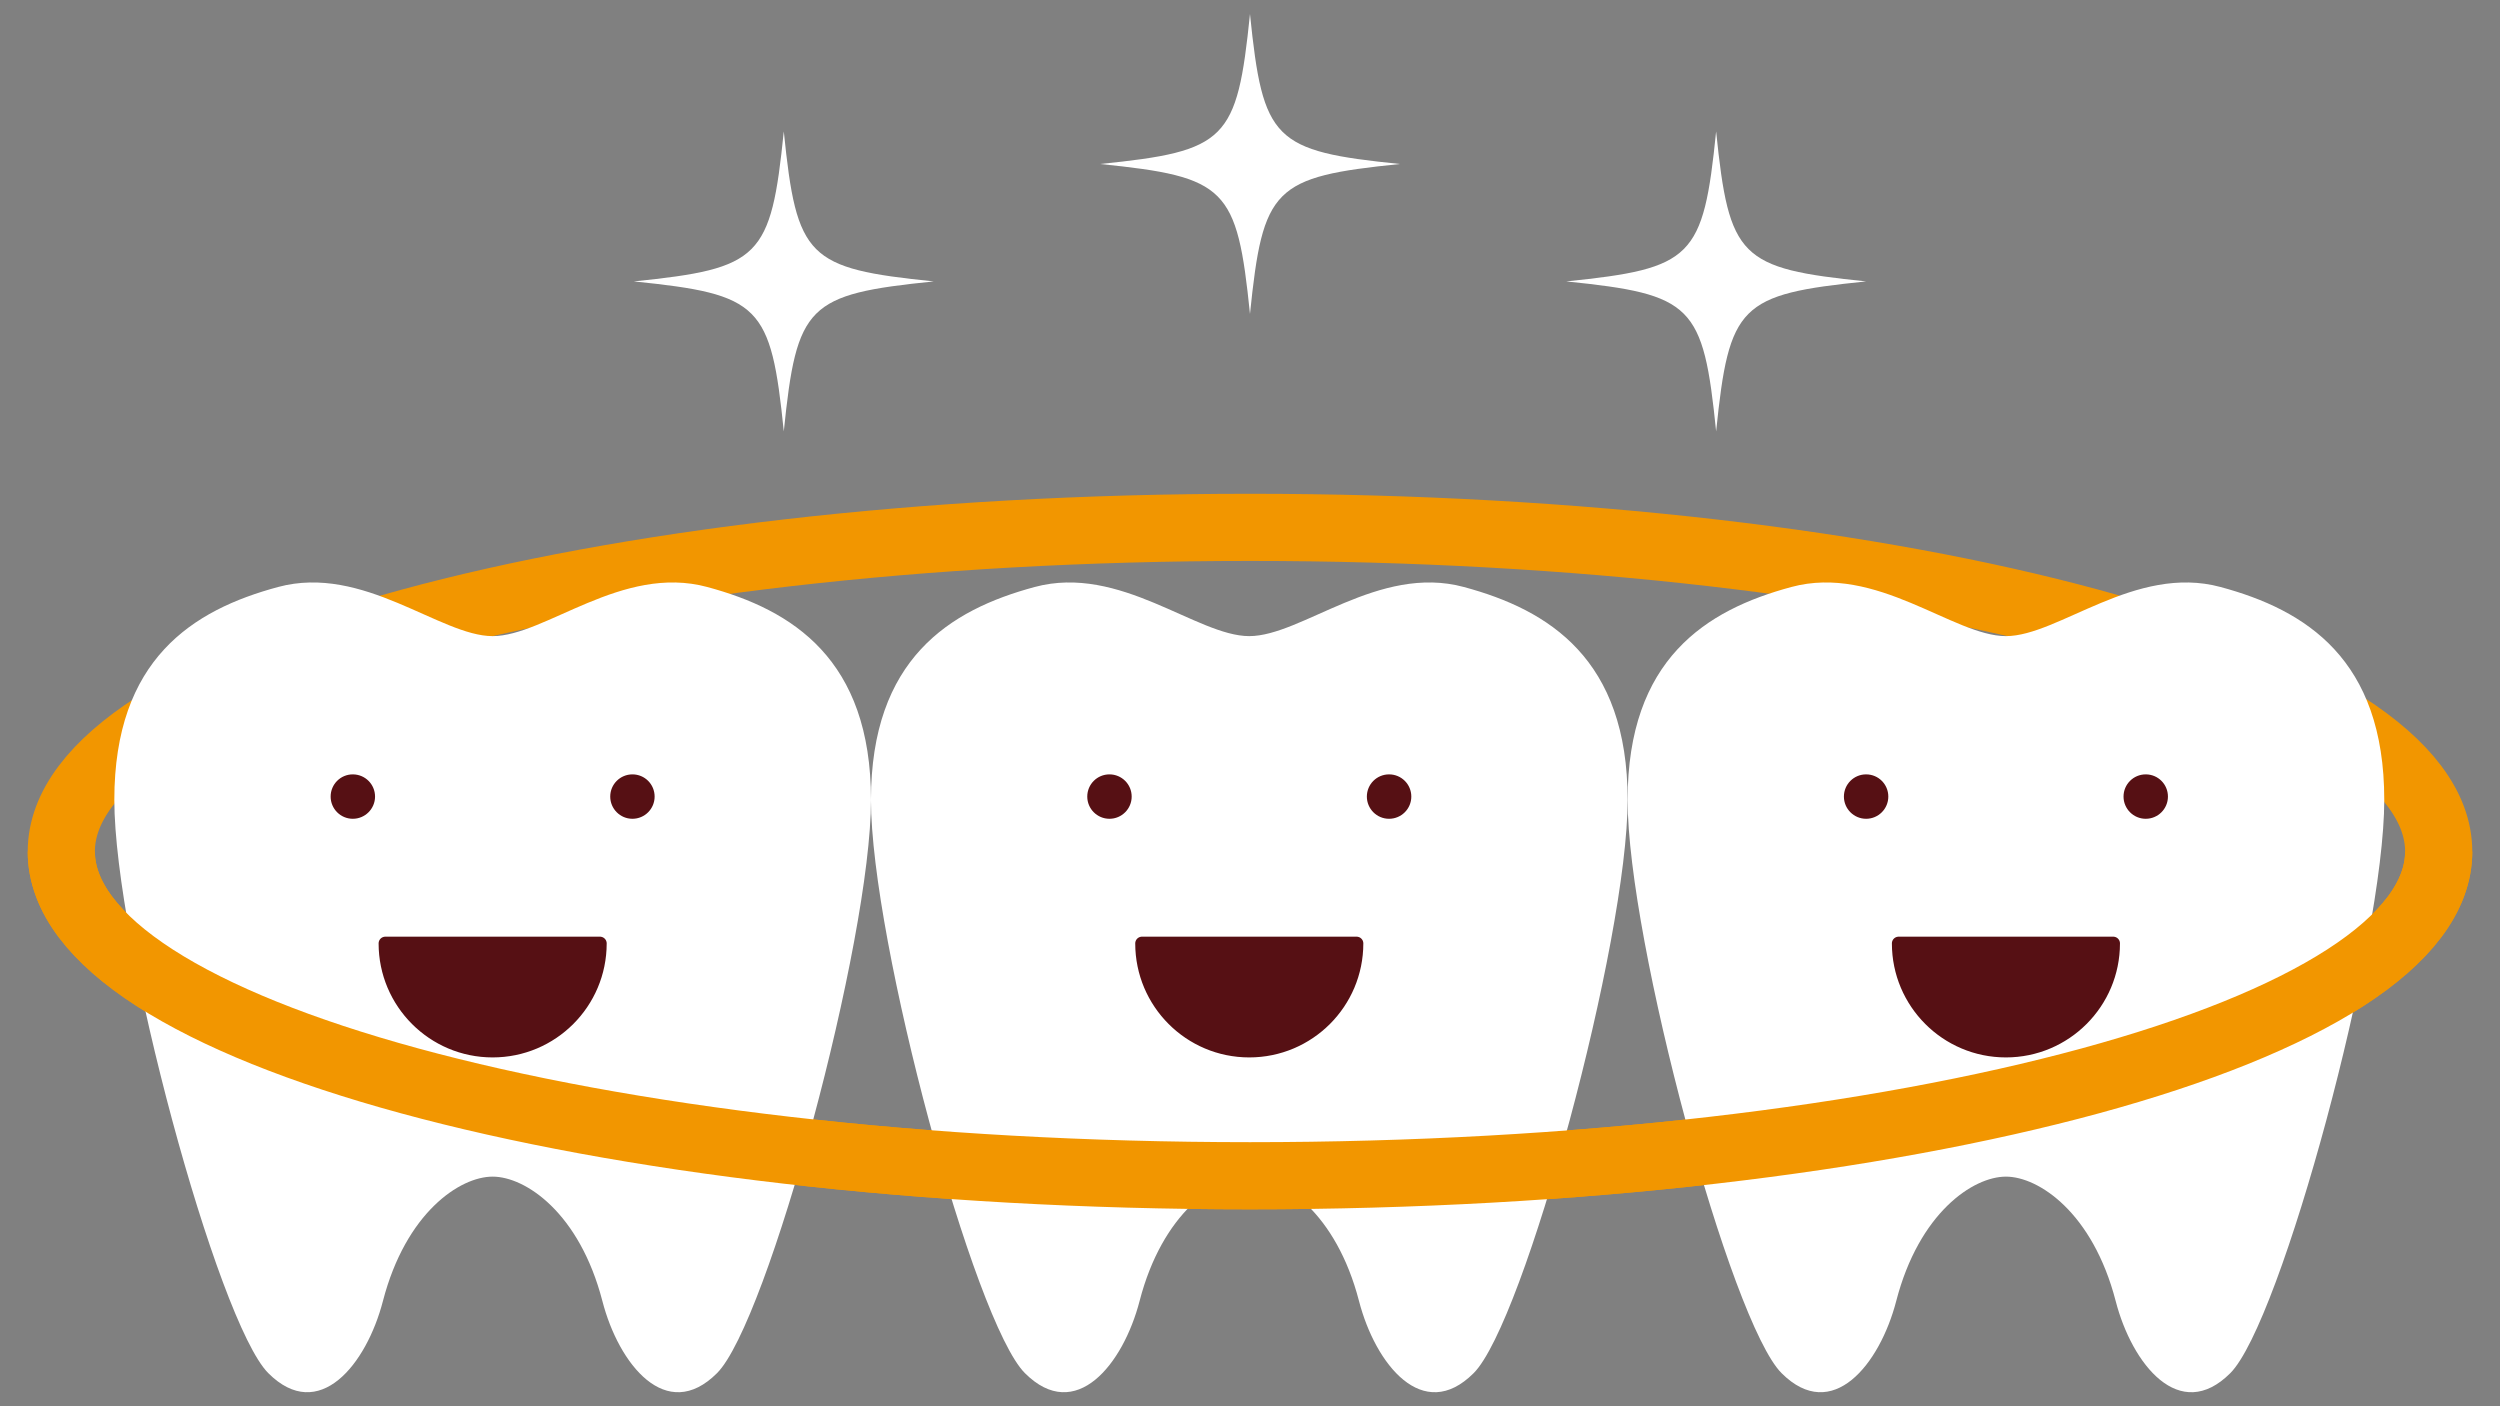 <?xml version="1.0" encoding="utf-8"?>
<!-- Generator: Adobe Illustrator 23.0.1, SVG Export Plug-In . SVG Version: 6.00 Build 0)  -->
<svg version="1.1" id="レイヤー_1" xmlns="http://www.w3.org/2000/svg" xmlns:xlink="http://www.w3.org/1999/xlink" x="0px"
	 y="0px" viewBox="0 0 160 90" style="enable-background:new 0 0 160 90;" xml:space="preserve">
<rect x="0" y="0" width="160" height="90" fill="#808080" stroke="none"/>
<style type="text/css">
	.st0{fill:none;stroke:#F29600;stroke-width:4.298;}
	.st1{fill:#FFFFFF;}
	.st2{fill:#561014;}
	.st3{fill:#561014;stroke:#561014;stroke-width:0.86;stroke-linejoin:round;}
</style>
<g>
	<g>
		<path class="st0" d="M156.077,54.501c0,11.459-34.061,20.747-76.078,20.747
			c-42.016,0-76.076-9.287-76.076-20.747c0-11.46,34.059-20.75,76.076-20.75
			C122.016,33.751,156.077,43.041,156.077,54.501z"/>
		<path class="st1" d="M31.528,75.304c2.097,0,5.557,2.306,7.025,7.964
			c1.045,4.045,4.087,7.862,7.337,4.613c3.248-3.253,9.853-27.674,9.853-36.685
			c0-9.017-5.033-12.163-10.482-13.629c-5.452-1.47-10.377,3.145-13.732,3.145
			c-3.352,0-8.279-4.615-13.73-3.145c-5.45,1.466-10.482,4.613-10.482,13.629
			c0,9.011,6.603,33.433,9.854,36.685c3.247,3.248,6.287-0.569,7.336-4.613
			C25.975,77.61,29.432,75.304,31.528,75.304"/>
		<path class="st1" d="M79.952,75.304c2.097,0,5.558,2.306,7.025,7.964
			c1.048,4.045,4.088,7.862,7.337,4.613c3.248-3.253,9.854-27.674,9.854-36.685
			c0-9.017-5.033-12.163-10.484-13.629c-5.449-1.47-10.377,3.145-13.732,3.145
			c-3.352,0-8.279-4.615-13.73-3.145c-5.45,1.466-10.48,4.613-10.48,13.629
			c0,9.011,6.602,33.433,9.853,36.685c3.25,3.248,6.287-0.569,7.338-4.613
			C74.396,77.61,77.856,75.304,79.952,75.304"/>
		<path class="st1" d="M128.379,75.304c2.095,0,5.558,2.306,7.025,7.964
			c1.045,4.045,4.086,7.862,7.336,4.613c3.249-3.253,9.853-27.674,9.853-36.685
			c0-9.017-5.034-12.163-10.483-13.629c-5.451-1.47-10.378,3.145-13.731,3.145
			c-3.355,0-8.282-4.615-13.729-3.145c-5.454,1.466-10.482,4.613-10.482,13.629
			c0,9.011,6.602,33.433,9.852,36.685c3.249,3.248,6.288-0.569,7.338-4.613
			C122.823,77.61,126.281,75.304,128.379,75.304"/>
		<path class="st2" d="M21.161,50.981c0,0.784,0.636,1.421,1.419,1.421
			c0.785,0,1.423-0.638,1.423-1.421c0-0.788-0.638-1.421-1.423-1.421
			C21.797,49.559,21.161,50.193,21.161,50.981z"/>
		<path class="st2" d="M41.896,50.981c0,0.784-0.635,1.421-1.42,1.421
			c-0.785,0-1.421-0.638-1.421-1.421c0-0.788,0.637-1.421,1.421-1.421
			C41.261,49.559,41.896,50.193,41.896,50.981z"/>
		<path class="st3" d="M24.661,60.377c0,3.789,3.076,6.868,6.867,6.868
			c3.795,0,6.87-3.078,6.87-6.868H24.661z"/>
		<path class="st1" d="M89.596,10.496c-8.1,0.826-8.769,1.5-9.597,9.597
			c-0.829-8.098-1.5-8.772-9.595-9.597c8.096-0.826,8.766-1.499,9.595-9.598
			C80.827,8.997,81.496,9.67,89.596,10.496z"/>
		<path class="st1" d="M59.759,18.01c-8.1,0.828-8.769,1.495-9.596,9.601
			c-0.826-8.105-1.499-8.773-9.599-9.601c8.1-0.828,8.773-1.497,9.599-9.599
			C50.99,16.513,51.659,17.183,59.759,18.01z"/>
		<path class="st1" d="M119.431,18.01c-8.097,0.828-8.769,1.495-9.599,9.601
			c-0.824-8.105-1.496-8.773-9.592-9.601c8.096-0.828,8.768-1.497,9.592-9.599
			C110.663,16.513,111.334,17.183,119.431,18.01z"/>
		<path class="st2" d="M69.585,50.981c0,0.784,0.637,1.421,1.421,1.421
			c0.784,0,1.421-0.638,1.421-1.421c0-0.788-0.638-1.421-1.421-1.421
			C70.222,49.559,69.585,50.193,69.585,50.981z"/>
		<path class="st2" d="M90.324,50.981c0,0.784-0.638,1.421-1.424,1.421
			c-0.785,0-1.421-0.638-1.421-1.421c0-0.788,0.637-1.421,1.421-1.421
			C89.686,49.559,90.324,50.193,90.324,50.981z"/>
		<path class="st3" d="M73.085,60.377c0,3.789,3.073,6.868,6.867,6.868
			c3.796,0,6.871-3.078,6.871-6.868H73.085z"/>
		<path class="st2" d="M118.01,50.981c0,0.784,0.639,1.421,1.421,1.421
			c0.786,0,1.421-0.638,1.421-1.421c0-0.788-0.635-1.421-1.421-1.421
			C118.649,49.559,118.01,50.193,118.01,50.981z"/>
		<path class="st2" d="M138.748,50.981c0,0.784-0.636,1.421-1.421,1.421
			c-0.785,0-1.421-0.638-1.421-1.421c0-0.788,0.637-1.421,1.421-1.421
			C138.112,49.559,138.748,50.193,138.748,50.981z"/>
		<path class="st3" d="M121.511,60.377c0,3.789,3.074,6.868,6.868,6.868
			c3.793,0,6.869-3.078,6.869-6.868H121.511z"/>
		<path class="st0" d="M156.077,54.501c0,11.459-34.061,20.747-76.078,20.747
			c-42.016,0-76.076-9.287-76.076-20.747"/>
	</g>
</g>
</svg>
